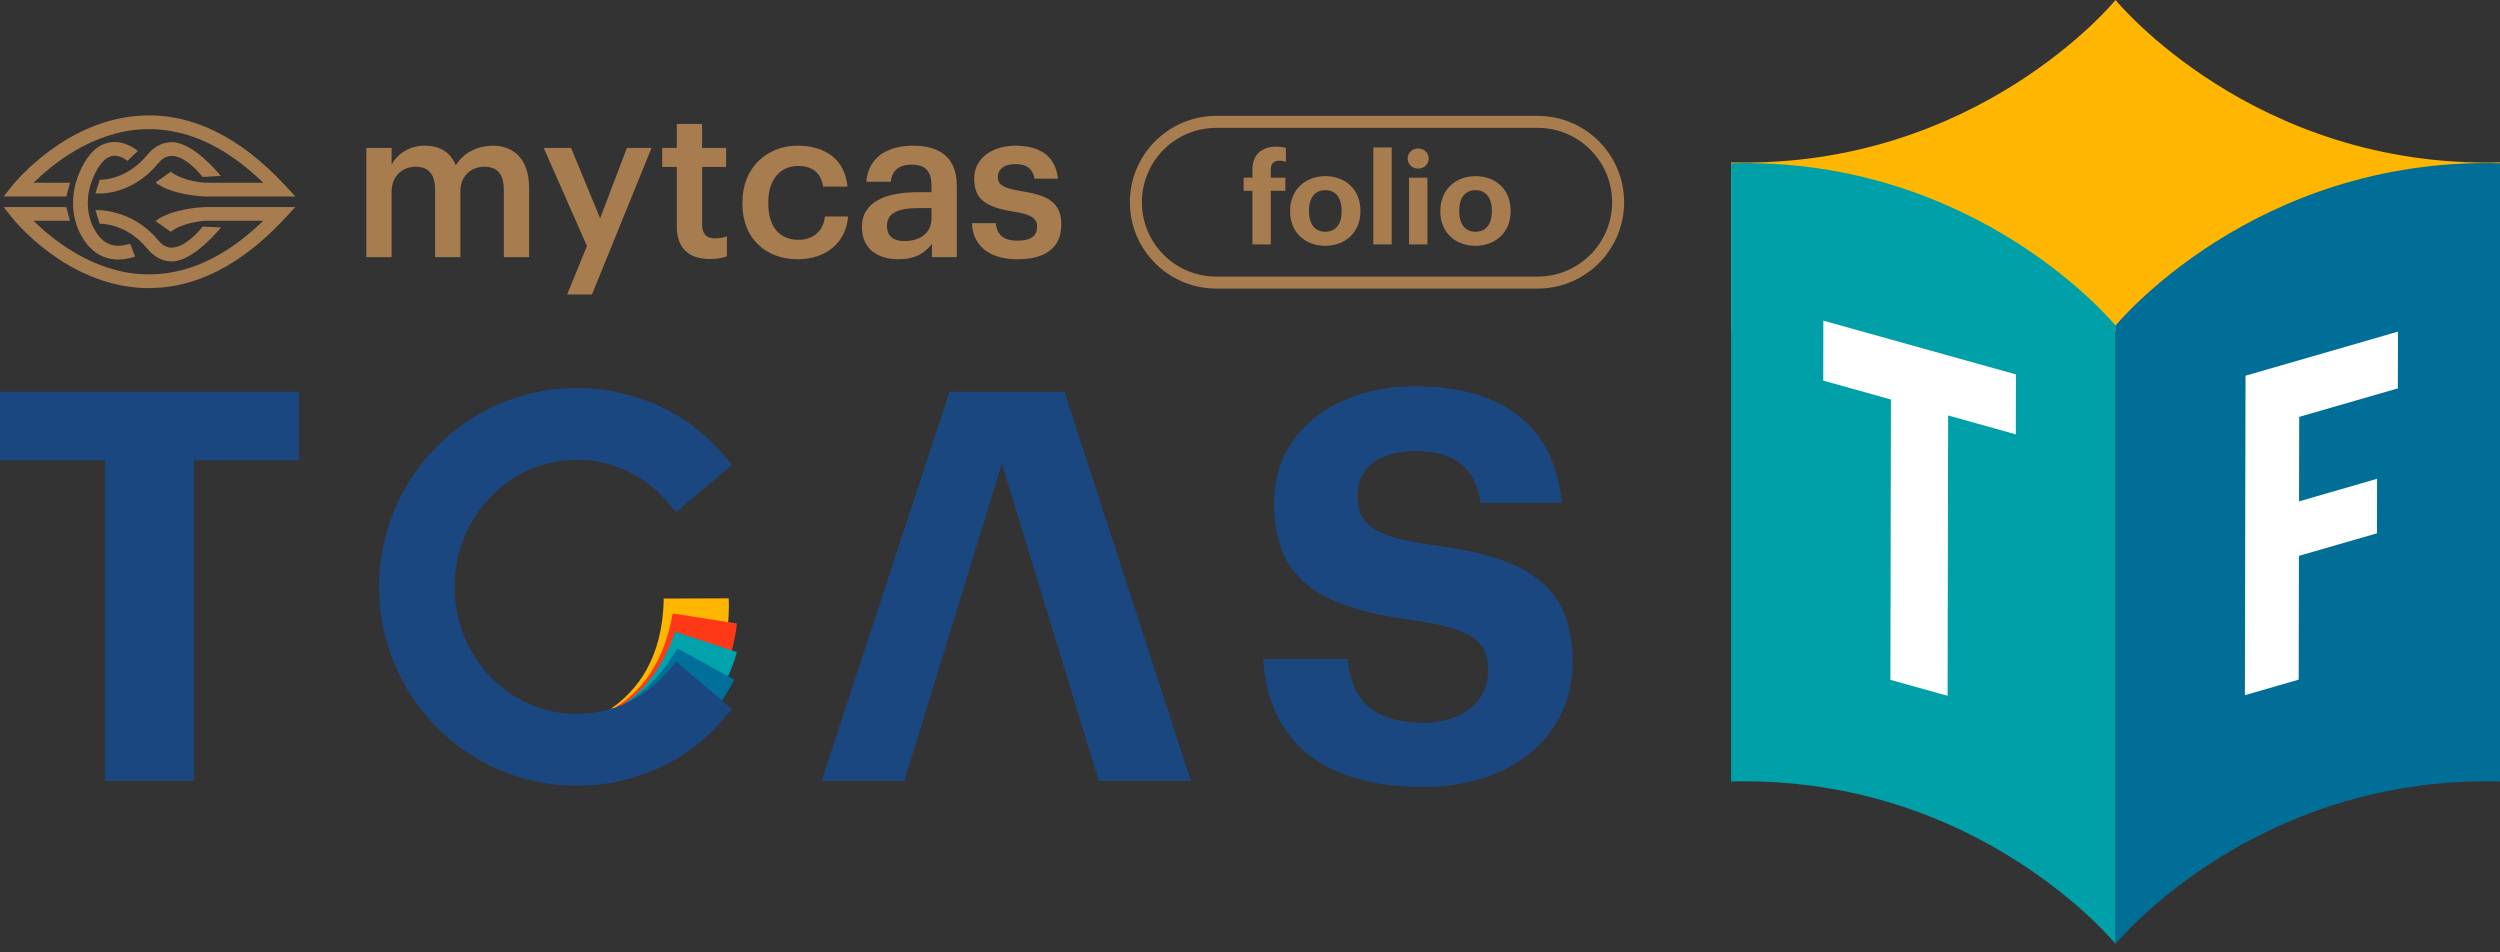 <svg fill="none" height="80" viewBox="0 0 210 80" width="210" xmlns="http://www.w3.org/2000/svg"><rect x="0" y="0" width="210" height="80" fill="#333333" stroke="none"/><g fill="#a77c4f"><path d="m30.774 12.429h2.123v1.403c.438-.859 1.44-1.596 2.79-1.596 1.193 0 2.142.509 2.597 1.648.702-1.139 1.965-1.648 3.106-1.648 1.685 0 3.054 1.034 3.054 3.56v5.803h-2.123v-5.664c0-1.351-.58-1.928-1.633-1.928-1.053 0-2.018.702-2.018 2.104v5.488h-2.123v-5.664c0-1.351-.596-1.928-1.633-1.928-1.036 0-2.017.702-2.017 2.104v5.488h-2.123z"/><path d="m49.306 20.669-3.634-8.24h2.3l2.439 5.909 2.246-5.909h2.071l-5.003 12.308h-2.088l1.666-4.068z"/><path d="m56.852 19.04v-5.015h-1.228v-1.596h1.228v-2.016h2.123v2.016h2.017v1.596h-2.017v4.822c0 .807.386 1.175 1.053 1.175.422 0 .738-.052 1.035-.176v1.683c-.333.122-.789.228-1.44.228-1.826 0-2.773-.982-2.773-2.719z"/><path d="m62.362 17.128v-.141c0-2.91 2.071-4.751 4.633-4.751 2.036 0 3.949.911 4.194 3.437h-2.053c-.176-1.227-.983-1.735-2.107-1.735-1.456 0-2.493 1.123-2.493 3.016v.141c0 1.999.983 3.051 2.545 3.051 1.124 0 2.088-.666 2.212-1.964h1.949c-.158 2.104-1.755 3.595-4.247 3.595-2.632 0-4.633-1.718-4.633-4.647z"/><path d="m72.4 19.056c0-2.14 2.071-2.91 4.704-2.91h1.141v-.473c0-1.227-.422-1.841-1.668-1.841-1.105 0-1.65.527-1.755 1.438h-2.053c.176-2.14 1.878-3.033 3.931-3.033 2.053 0 3.669.841 3.669 3.35v6.015h-2.088v-1.123c-.596.789-1.404 1.297-2.809 1.297-1.685 0-3.071-.807-3.071-2.719zm5.844-.666v-.911h-1.089c-1.614 0-2.651.367-2.651 1.49 0 .772.422 1.28 1.475 1.28 1.298 0 2.264-.683 2.264-1.858z"/><path d="m81.639 18.741h2.001c.106.93.58 1.474 1.826 1.474 1.141 0 1.65-.403 1.65-1.175s-.615-1.036-1.965-1.262c-2.422-.386-3.318-1.069-3.318-2.788 0-1.841 1.72-2.752 3.44-2.752 1.878 0 3.37.702 3.598 2.771h-1.965c-.175-.841-.648-1.227-1.633-1.227-.912 0-1.456.438-1.456 1.087s.438.93 1.895 1.175c2.159.332 3.44.859 3.44 2.806s-1.317 2.929-3.667 2.929c-2.35 0-3.756-1.087-3.843-3.034z"/></g><path d="m8.833 38.668h-8.833v-5.76h25.123v5.76h-8.832v26.929h-7.458z" fill="#1a477f"/><path d="m78.204 58.329-2.243 7.269h-6.956l10.754-32.689h9.656l10.617 32.689h-7.734l-8.145-26.654-5.95 19.386z" fill="#1a477f"/><path d="m106.108 55.357h7.094c.321 2.927 1.555 5.349 6.407 5.349 3.248 0 5.399-1.782 5.399-4.343 0-2.561-1.373-3.521-6.179-4.251-8.374-1.098-11.806-3.612-11.806-9.922 0-5.579 4.669-9.739 11.899-9.739s11.669 3.291 12.264 9.784h-6.818c-.459-2.972-2.198-4.343-5.446-4.343-3.249 0-4.897 1.509-4.897 3.702 0 2.333 1.053 3.429 6.086 4.16 7.917 1.005 11.989 3.155 11.989 9.922 0 5.807-4.759 10.424-12.493 10.424-8.969 0-13.088-4.206-13.499-10.744z" fill="#1a477f"/><path d="m61.206 50.261-5.453.018c-.07 5.031-2.268 7.779-4.472 9.274l8.352-1.576c1.9-3.929 1.572-7.717 1.572-7.717z" fill="#ffb600"/><path d="m56.51 51.536c-.732 4.232-2.736 6.58-4.806 7.881l8.318-1.113c1.673-3.09 1.876-5.934 1.876-5.934z" fill="#ff3918"/><path d="m56.718 53.073c-1.062 3.054-2.659 4.936-4.347 6.085l7.917-.628c1.204-2.066 1.611-3.761 1.611-3.761l-5.182-1.697z" fill="#00a3ab"/><path d="m56.891 54.456c-1.31 2.279-2.862 3.746-4.445 4.671l8.203-.29c.692-1.024 1.018-1.749 1.018-1.749l-4.776-2.63z" fill="#00709a"/><path d="m56.042 56.461c-1.9 2.229-4.675 3.508-7.613 3.508-5.647 0-10.242-4.788-10.242-10.672 0-5.884 4.594-10.672 10.242-10.672 2.94 0 5.713 1.279 7.613 3.508l.756.888 4.688-3.974-.754-.891c-2.998-3.536-7.484-5.563-12.303-5.563-9.147 0-16.588 7.493-16.588 16.705 0 9.212 7.442 16.705 16.588 16.705 4.821 0 9.305-2.027 12.303-5.562l.754-.891-4.688-3.974-.756.888z" fill="#1a477f"/><path d="m24.814 16.504h-7.588c-.114-.005-2.81-.104-4.161-1.175l1.283-.905c1.055.836 2.884.925 2.903.925h4.865c-3.222-3.113-6.553-4.624-10-4.494-4.354.165-7.768 2.984-9.291 4.494h3.052l-.301 1.153h-5.268l.746-.936c.183-.228 4.541-5.614 11.008-5.864 4.102-.161 8.097 1.802 11.85 5.83l.902.97z" fill="#a77c4f"/><path d="m8.414 16.252c-.052 0-.39 0-.401 0l.363-1.153c.094.008 2.231.062 4.005-2.099.739-.9 1.539-1.066 2.101-1.057 1.824.047 3.995 2.746 4.06 2.834l-1.527.087c-.359-.483-1.518-1.742-2.563-1.769-.42-.005-.816.198-1.176.636-1.96 2.388-4.352 2.522-4.86 2.522z" fill="#a77c4f"/><path d="m9.926 21.799c-1.314 0-2.399-.705-3.131-2.066-.808-1.502-.877-3.351-.19-5.073.622-1.557 1.472-2.46 2.528-2.682 1.327-.282 2.394.668 2.439.708l-.867.826.433-.413-.43.414s-.648-.555-1.309-.409c-.61.133-1.174.809-1.631 1.957-.568 1.423-.517 2.939.138 4.157.702 1.306 1.661 1.7 3.024 1.249l.42 1.086c-.497.166-.973.248-1.423.248z" fill="#a77c4f"/><path d="m12.525 24.202c-.155 0-.309-.003-.464-.008-6.467-.25-10.826-5.634-11.008-5.864l-.746-.936h5.266l.301 1.153h-3.052c1.524 1.509 4.937 4.328 9.291 4.494 3.444.131 6.778-1.381 10-4.494h-4.89s-1.824.091-2.877.925l-1.283-.904c1.351-1.071 4.048-1.17 4.137-1.175h7.613l-.902.968c-3.612 3.877-7.44 5.839-11.386 5.839z" fill="#a77c4f"/><path d="m14.421 21.957c-.549 0-1.329-.191-2.039-1.059-1.772-2.16-3.912-2.106-4.005-2.099l-.363-1.155c.113-.003 3.099-.109 5.26 2.522.361.44.759.661 1.178.636 1.05-.027 2.206-1.286 2.562-1.767l1.544.069c-.066.089-2.253 2.804-4.077 2.851-.02 0-.039 0-.06 0z" fill="#a77c4f"/><path d="m177.707 0s-11.562 14.166-32.295 13.641v14.267h64.588v-14.267c-20.731.524-32.295-13.641-32.295-13.641z" fill="#ffb600"/><path d="m145.412 13.71v51.935c20.731-.524 32.295 13.641 32.295 13.641v-51.935s-11.562-14.166-32.295-13.641z" fill="#00a0a9"/><path d="m210 13.71v51.935c-20.731-.524-32.295 13.641-32.295 13.641v-51.935s11.563-14.166 32.295-13.641z" fill="#006e96"/><path d="m169.336 31.45-.008 5.037-5.686-1.588-.044 23.55-4.804-1.341.044-23.549-5.685-1.586.009-5.037z" fill="#fff"/><path d="m201.428 27.857-.009 4.766-8.285 2.394-.014 7.096 6.554-1.894-.008 4.579-6.555 1.893-.022 10.399-4.518 1.305.053-26.837z" fill="#fff"/><path d="m129.165 23.233v1.007h-26.995v-1.007zm6.252-6.246c0-3.45-2.799-6.246-6.252-6.246h-26.995c-3.453 0-6.252 2.797-6.252 6.246 0 3.45 2.799 6.246 6.252 6.246v1.007l-.187-.002c-3.861-.098-6.973-3.207-7.071-7.064l-.002-.187c0-3.943 3.15-7.152 7.073-7.251l.187-.002h26.995c4.01 0 7.26 3.248 7.26 7.253l-.002.187c-.1 3.919-3.311 7.066-7.258 7.066v-1.007c3.453 0 6.252-2.796 6.252-6.246z" fill="#a77c4f"/><path d="m123.935 20.647c-1.671 0-2.946-1.114-2.946-2.861v-.086c0-1.757 1.275-2.904 2.957-2.904s2.947 1.125 2.947 2.871v.086c0 1.768-1.275 2.893-2.958 2.893zm.011-1.179c.868 0 1.372-.643 1.372-1.704v-.075c0-1.071-.504-1.714-1.372-1.714-.857 0-1.371.621-1.371 1.693v.086c0 1.071.493 1.714 1.371 1.714z" fill="#a77c4f"/><path d="m119.122 14.164c-.493 0-.879-.364-.879-.846 0-.482.386-.847.879-.847.504 0 .889.364.889.847 0 .482-.385.846-.889.846zm-.761 6.364v-5.604h1.543v5.604z" fill="#a77c4f"/><path d="m115.359 20.529v-8.143h1.543v8.143z" fill="#a77c4f"/><path d="m111.317 20.647c-1.671 0-2.946-1.114-2.946-2.861v-.086c0-1.757 1.275-2.904 2.957-2.904s2.946 1.125 2.946 2.871v.086c0 1.768-1.275 2.893-2.957 2.893zm.011-1.179c.868 0 1.371-.643 1.371-1.704v-.075c0-1.071-.503-1.714-1.371-1.714-.857 0-1.372.621-1.372 1.693v.086c0 1.071.493 1.714 1.372 1.714z" fill="#a77c4f"/><path d="m105.204 20.529v-4.5h-.74v-1.104h.74v-.643c0-1.307.76-1.961 2.003-1.961.332 0 .557.032.804.107v1.168c-.15-.054-.343-.097-.568-.097-.493 0-.697.311-.697.739v.686h1.222v1.104h-1.222v4.5z" fill="#a77c4f"/></svg>